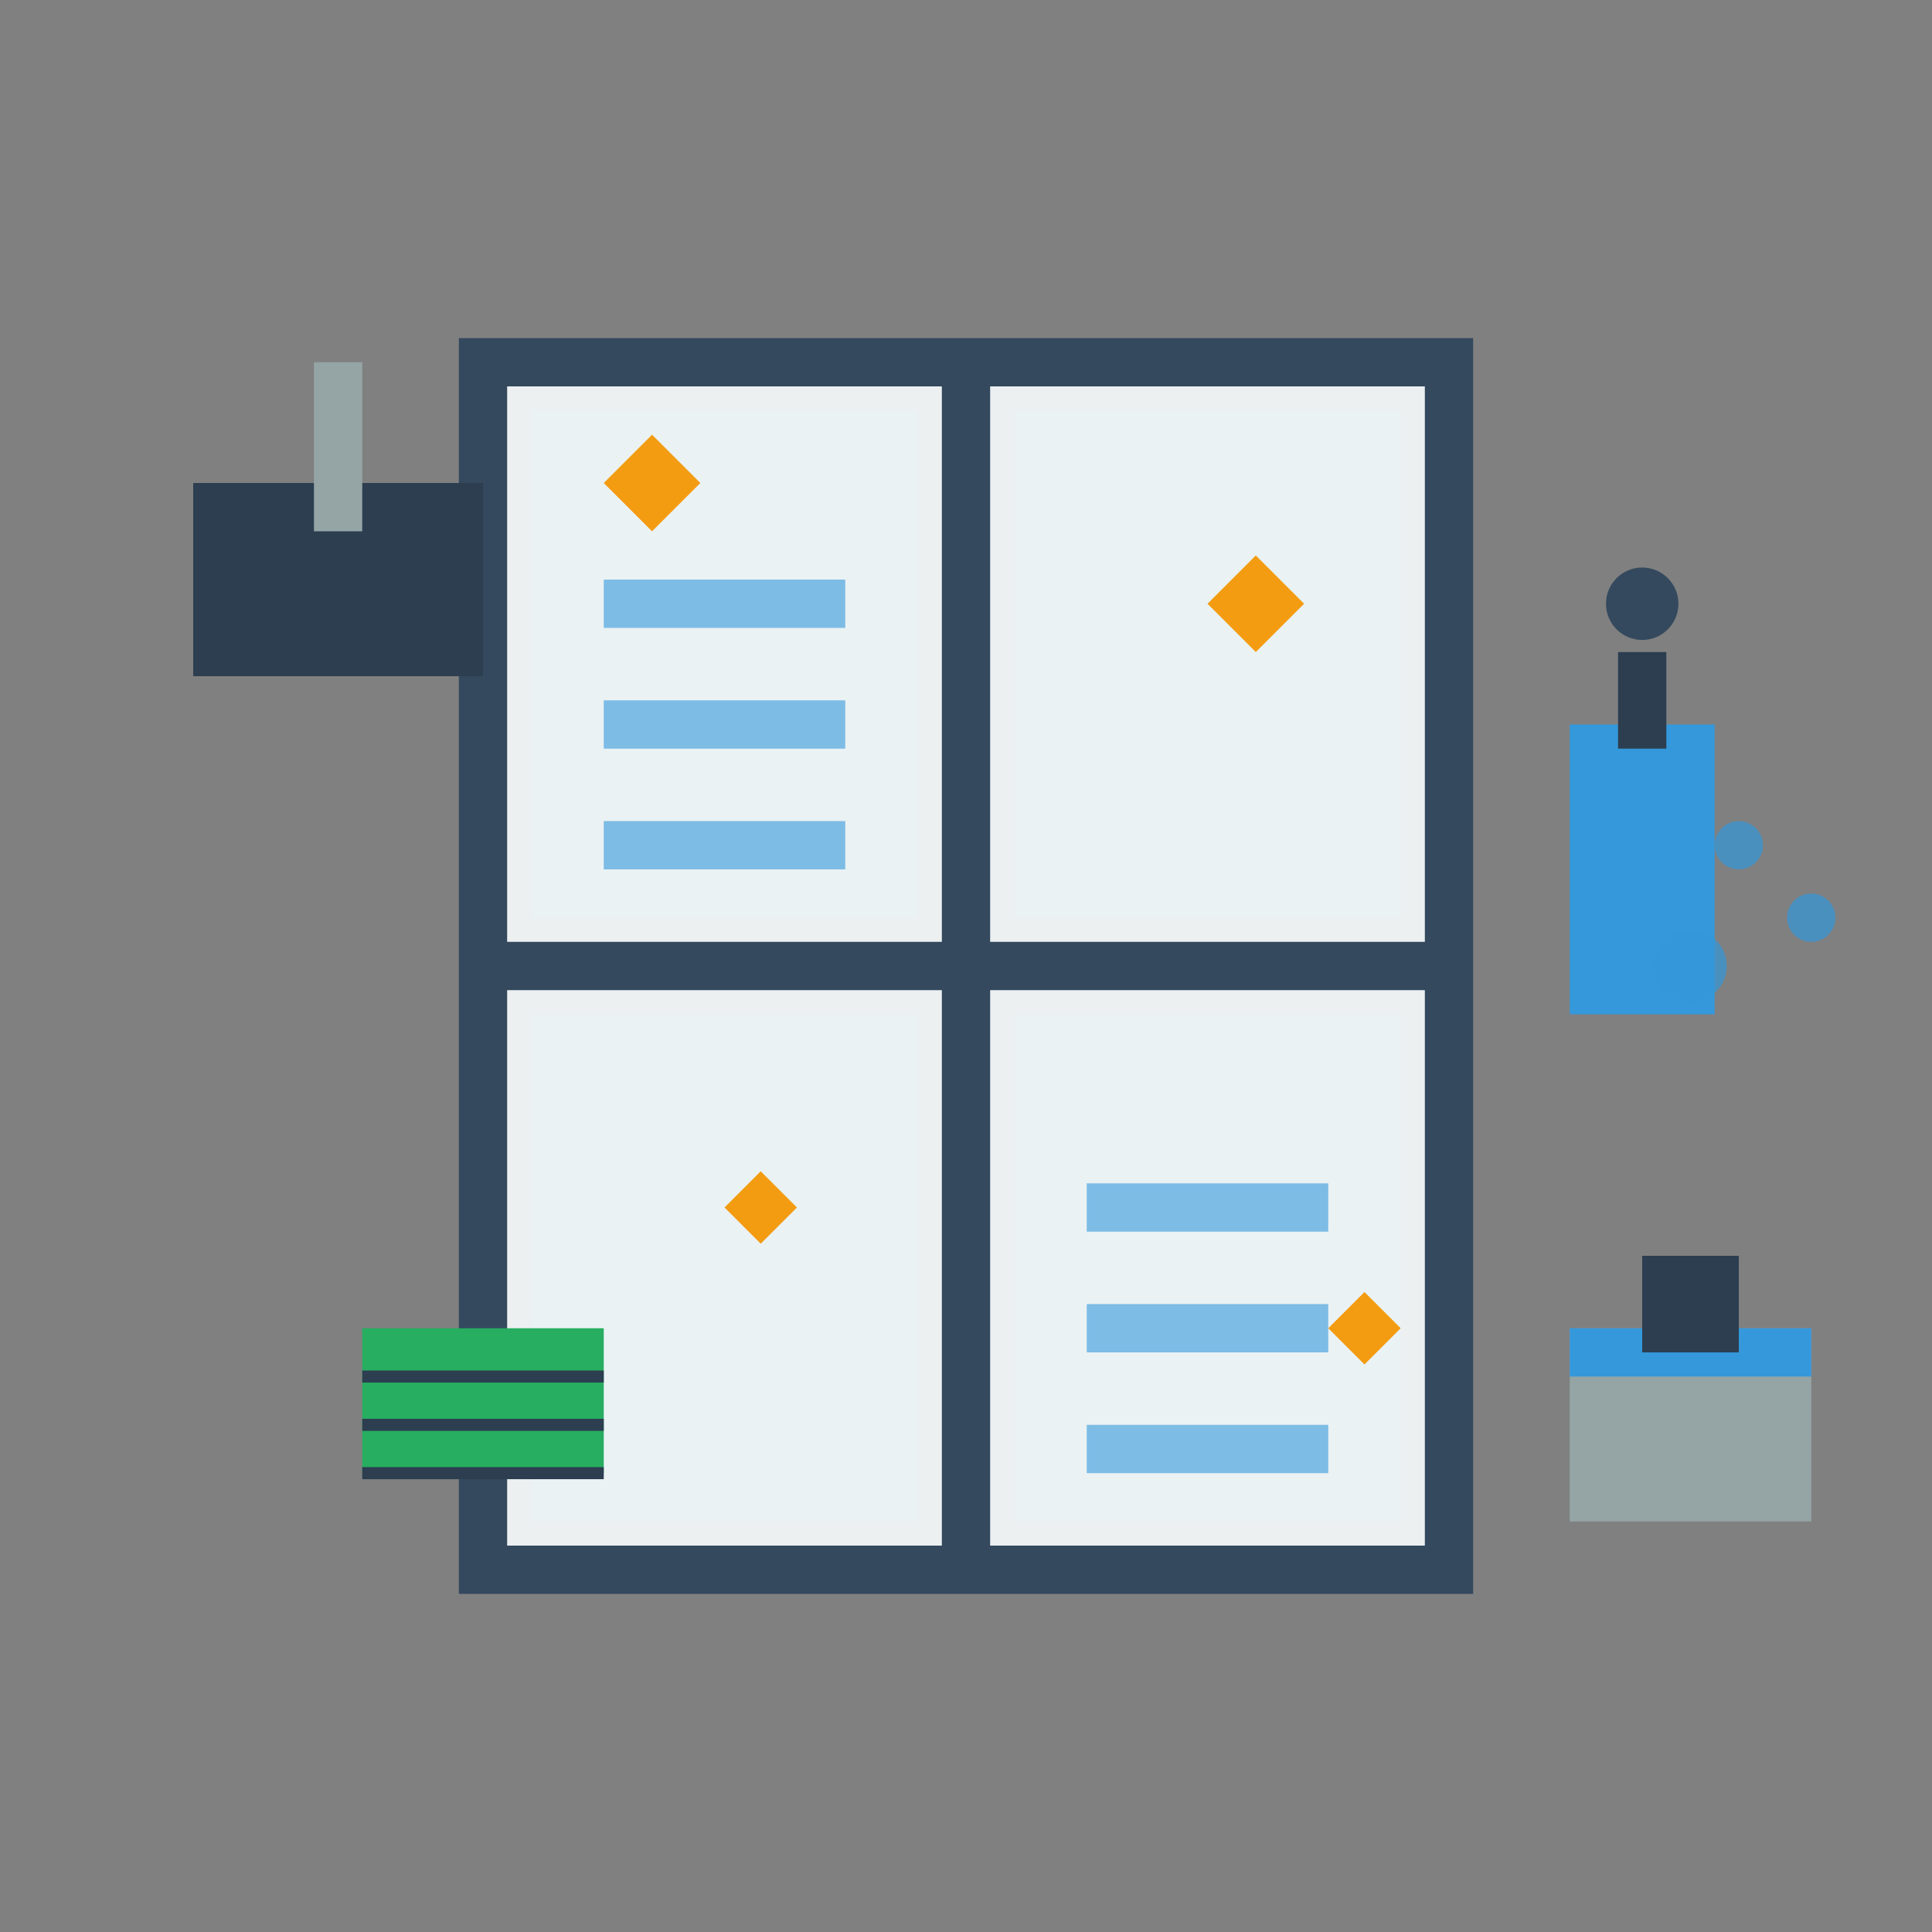 <svg width="80" height="80" viewBox="0 0 80 80" fill="none" xmlns="http://www.w3.org/2000/svg">
  <rect x="0" y="0" width="80" height="80" fill="#808080" stroke="none"/>
  <!-- Window frame -->
  <rect x="20" y="15" width="40" height="50" fill="#ecf0f1"/>
  <rect x="20" y="15" width="40" height="50" stroke="#34495e" stroke-width="2" fill="none"/>
  
  <!-- Window dividers -->
  <line x1="40" y1="15" x2="40" y2="65" stroke="#34495e" stroke-width="2"/>
  <line x1="20" y1="40" x2="60" y2="40" stroke="#34495e" stroke-width="2"/>
  
  <!-- Window panes with reflection -->
  <rect x="22" y="17" width="16" height="21" fill="#e8f4f8" opacity="0.5"/>
  <rect x="42" y="17" width="16" height="21" fill="#e8f4f8" opacity="0.5"/>
  <rect x="22" y="42" width="16" height="21" fill="#e8f4f8" opacity="0.5"/>
  <rect x="42" y="42" width="16" height="21" fill="#e8f4f8" opacity="0.5"/>
  
  <!-- Squeegee -->
  <rect x="10" y="25" width="8" height="3" fill="#27ae60"/>
  <rect x="8" y="20" width="12" height="8" fill="#2c3e50"/>
  <line x1="14" y1="15" x2="14" y2="22" stroke="#95a5a6" stroke-width="2"/>
  
  <!-- Cleaning motion lines -->
  <path d="M25 25l10 0" stroke="#3498db" stroke-width="2" opacity="0.6"/>
  <path d="M25 30l10 0" stroke="#3498db" stroke-width="2" opacity="0.6"/>
  <path d="M25 35l10 0" stroke="#3498db" stroke-width="2" opacity="0.6"/>
  
  <path d="M45 50l10 0" stroke="#3498db" stroke-width="2" opacity="0.6"/>
  <path d="M45 55l10 0" stroke="#3498db" stroke-width="2" opacity="0.6"/>
  <path d="M45 60l10 0" stroke="#3498db" stroke-width="2" opacity="0.6"/>
  
  <!-- Spray bottle -->
  <rect x="65" y="30" width="6" height="12" fill="#3498db"/>
  <rect x="67" y="27" width="2" height="4" fill="#2c3e50"/>
  <circle cx="68" cy="25" r="1.5" fill="#34495e"/>
  
  <!-- Water drops -->
  <circle cx="72" cy="35" r="1" fill="#3498db" opacity="0.7"/>
  <circle cx="70" cy="40" r="1.5" fill="#3498db" opacity="0.7"/>
  <circle cx="75" cy="38" r="1" fill="#3498db" opacity="0.7"/>
  
  <!-- Cleaning cloth -->
  <rect x="15" y="55" width="10" height="6" fill="#27ae60"/>
  <line x1="15" y1="57" x2="25" y2="57" stroke="#2c3e50" stroke-width="0.5"/>
  <line x1="15" y1="59" x2="25" y2="59" stroke="#2c3e50" stroke-width="0.5"/>
  <line x1="15" y1="61" x2="25" y2="61" stroke="#2c3e50" stroke-width="0.5"/>
  
  <!-- Sparkles and shine -->
  <path d="M25 20l2 2 2-2-2-2z" fill="#f39c12"/>
  <path d="M50 25l2 2 2-2-2-2z" fill="#f39c12"/>
  <path d="M30 50l1.5 1.5 1.5-1.5-1.5-1.5z" fill="#f39c12"/>
  <path d="M55 55l1.5 1.5 1.5-1.5-1.5-1.5z" fill="#f39c12"/>
  
  <!-- Bucket -->
  <rect x="65" y="55" width="10" height="8" fill="#95a5a6"/>
  <rect x="65" y="55" width="10" height="2" fill="#3498db"/>
  <rect x="68" y="52" width="4" height="4" fill="#2c3e50"/>
</svg>
